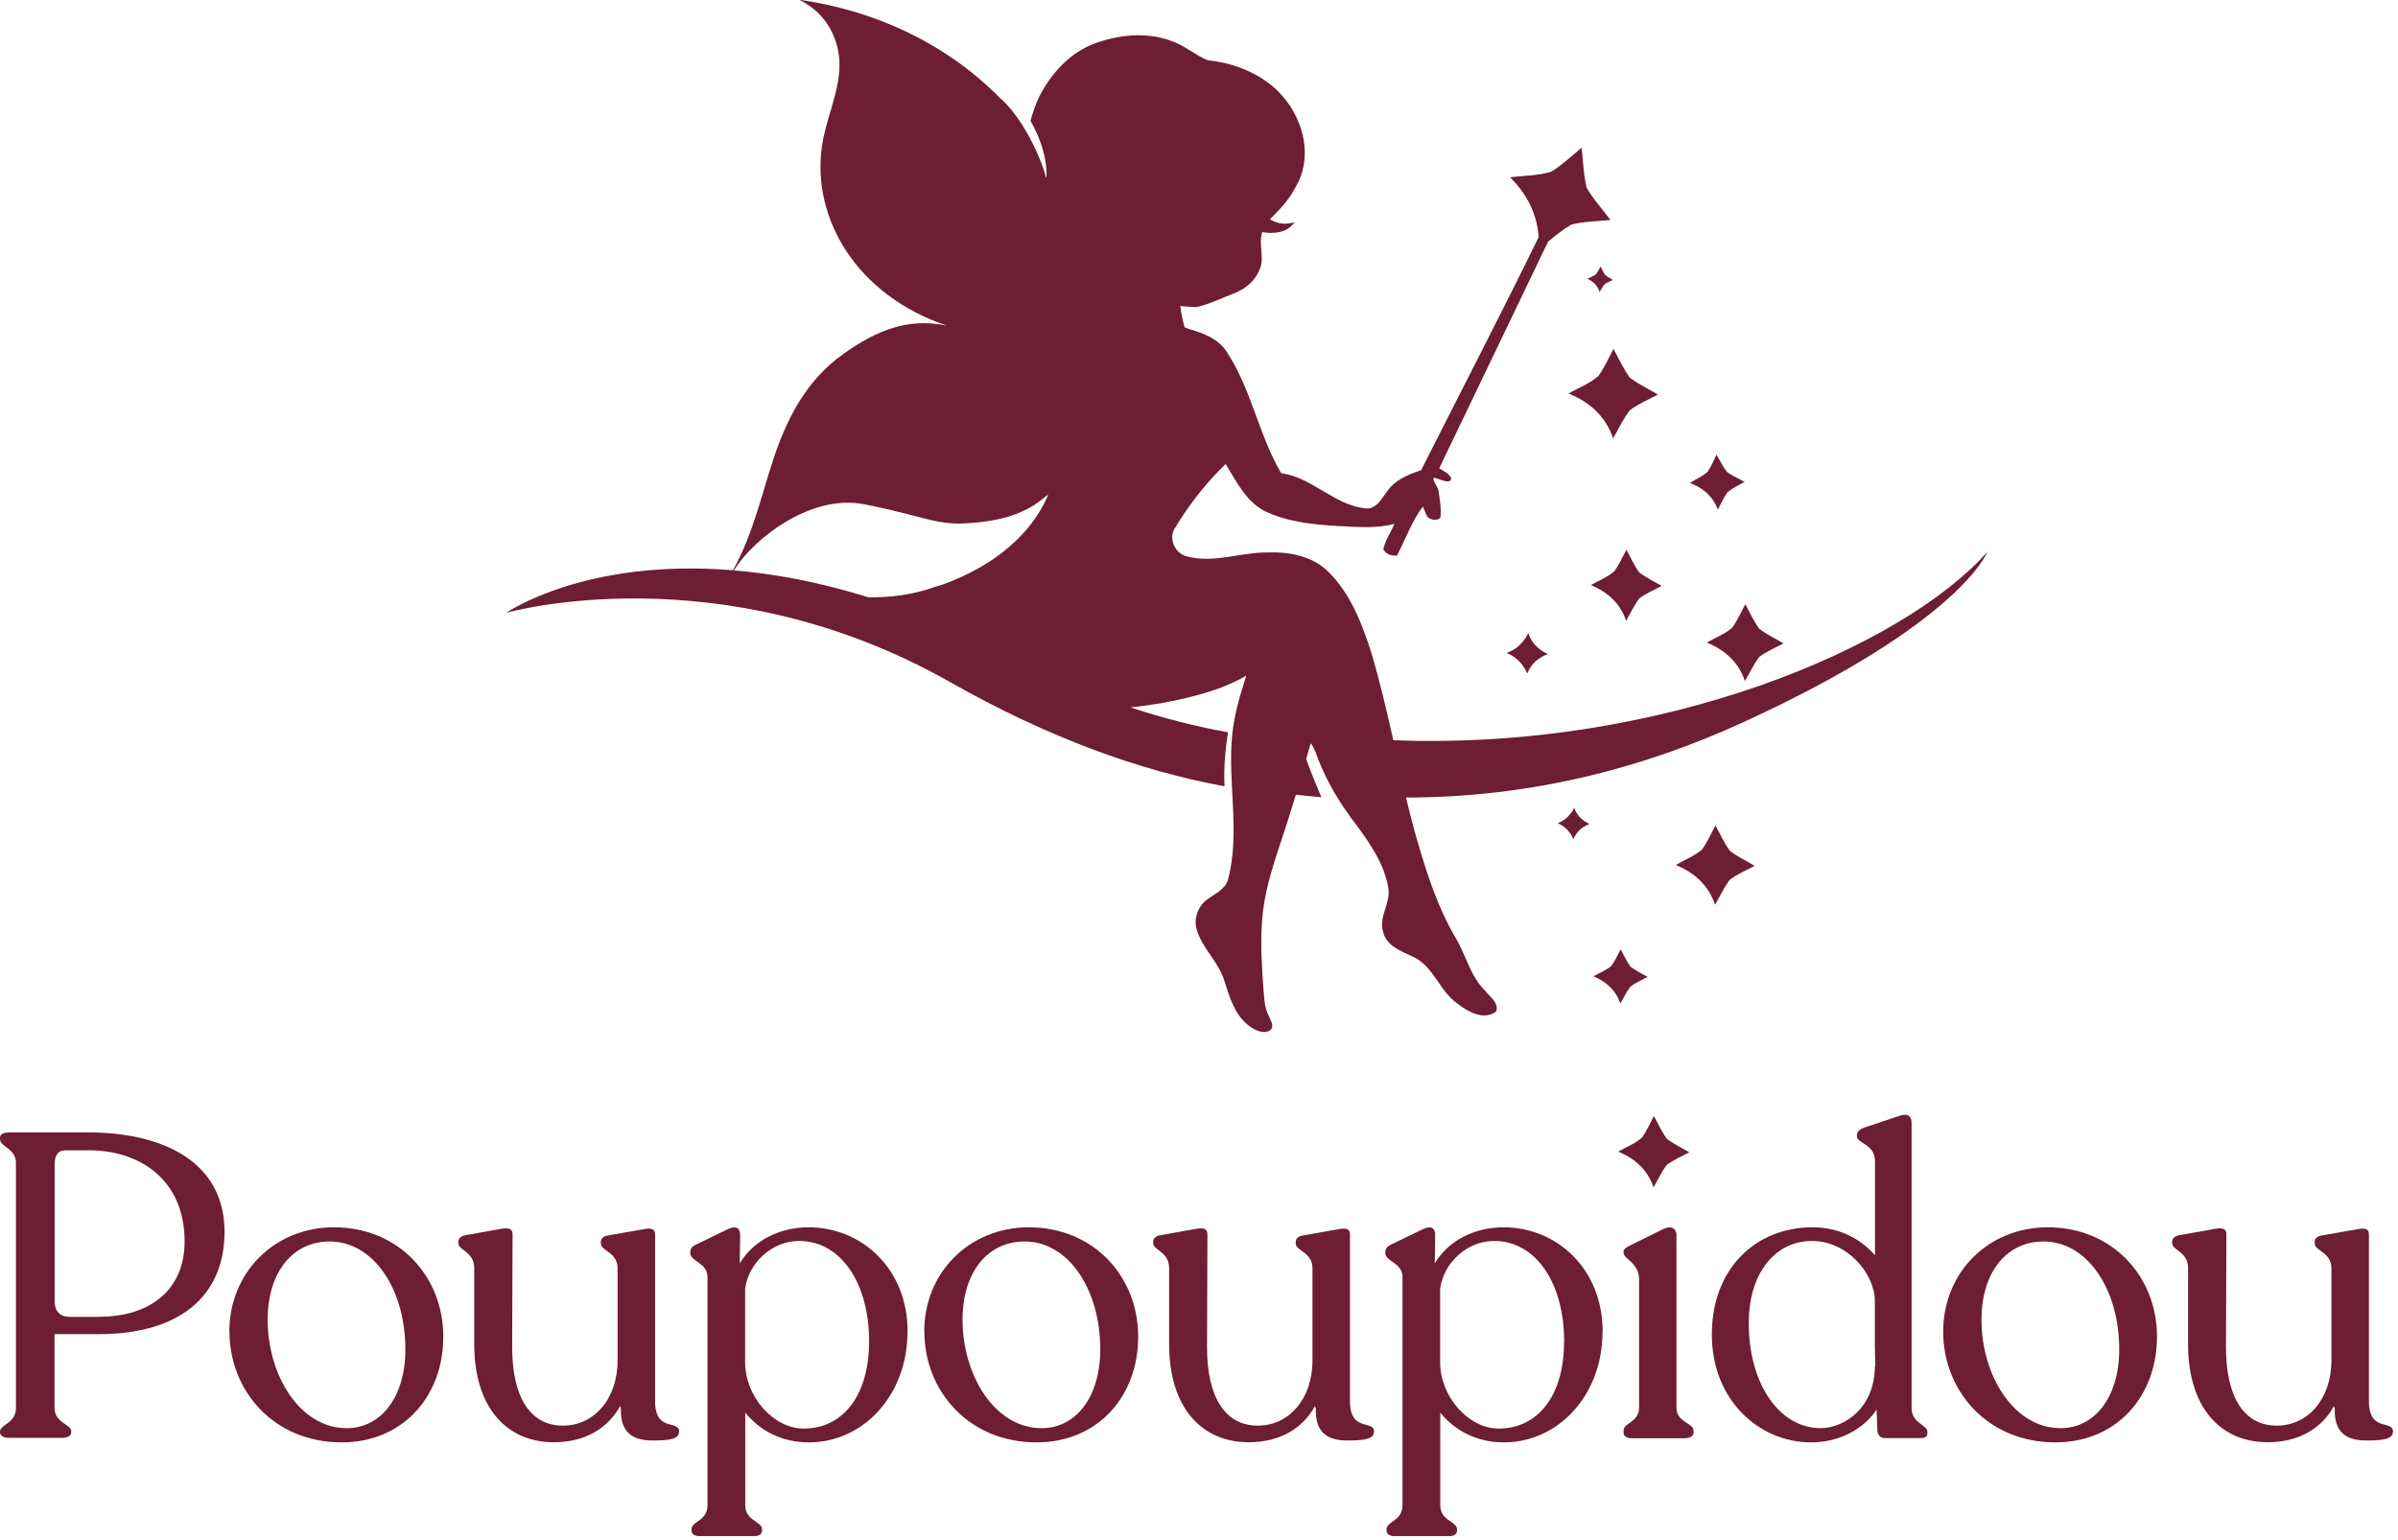 <svg width="179" height="115" viewBox="0 0 179 115" fill="none" xmlns="http://www.w3.org/2000/svg">
<g clip-path="url(#clip0_104_61)">
<path fill-rule="evenodd" clip-rule="evenodd" d="M116.26 61.46C116.81 61.69 117.21 62.11 117.45 62.66C117.67 62.1 118.1 61.73 118.65 61.53C118.12 61.28 117.69 60.88 117.51 60.31C117.25 60.85 116.83 61.26 116.26 61.47V61.46Z" fill="#6D1D34"/>
<path fill-rule="evenodd" clip-rule="evenodd" d="M112.48 48.76C113.19 49.05 113.7 49.59 114 50.29C114.28 49.58 114.83 49.1 115.54 48.84C114.85 48.52 114.31 48.01 114.08 47.27C113.75 47.96 113.21 48.49 112.48 48.75V48.76Z" fill="#6D1D34"/>
<path fill-rule="evenodd" clip-rule="evenodd" d="M128.23 38.06C128.46 37.62 128.66 37.15 128.96 36.74C129.35 36.43 129.8 36.22 130.23 35.98C129.79 35.74 129.32 35.54 128.91 35.24C128.6 34.84 128.38 34.38 128.13 33.95C127.92 34.38 127.74 34.82 127.47 35.22C127.08 35.58 126.58 35.78 126.14 36.06C127.1 36.41 127.88 37.07 128.23 38.06Z" fill="#6D1D34"/>
<path fill-rule="evenodd" clip-rule="evenodd" d="M119.48 19.9C119.37 20.09 119.27 20.29 119.14 20.47C118.95 20.63 118.71 20.71 118.49 20.82C118.93 21.01 119.27 21.34 119.4 21.81C119.52 21.61 119.63 21.4 119.78 21.22C119.97 21.09 120.19 21 120.39 20.9C120.19 20.77 119.98 20.67 119.8 20.51C119.67 20.31 119.58 20.1 119.47 19.89L119.48 19.9Z" fill="#6D1D34"/>
<path fill-rule="evenodd" clip-rule="evenodd" d="M128.05 61.63C127.73 62.24 127.45 62.87 127.05 63.43C126.48 63.93 125.74 64.2 125.09 64.59C126.46 65.14 127.55 66.11 128.02 67.56C128.38 66.93 128.69 66.27 129.12 65.69C129.69 65.26 130.36 64.98 130.98 64.65C130.36 64.28 129.69 63.97 129.12 63.52C128.69 62.93 128.39 62.26 128.05 61.63Z" fill="#6D1D34"/>
<path fill-rule="evenodd" clip-rule="evenodd" d="M120.98 70.87C120.76 71.29 120.57 71.72 120.29 72.11C119.9 72.46 119.39 72.64 118.94 72.9C119.88 73.28 120.63 73.95 120.95 74.94C121.2 74.51 121.41 74.05 121.71 73.66C122.1 73.37 122.56 73.17 122.99 72.95C122.56 72.7 122.1 72.48 121.71 72.18C121.42 71.77 121.21 71.32 120.97 70.88L120.98 70.87Z" fill="#6D1D34"/>
<path fill-rule="evenodd" clip-rule="evenodd" d="M121.41 41.03C121.12 41.58 120.87 42.14 120.51 42.65C120 43.1 119.33 43.35 118.75 43.69C119.99 44.19 120.96 45.06 121.38 46.36C121.7 45.8 121.98 45.2 122.37 44.68C122.89 44.3 123.48 44.04 124.04 43.75C123.48 43.42 122.88 43.14 122.36 42.74C121.98 42.21 121.71 41.61 121.4 41.04L121.41 41.03Z" fill="#6D1D34"/>
<path fill-rule="evenodd" clip-rule="evenodd" d="M127.41 47.98C128.74 48.52 129.8 49.46 130.25 50.86C130.6 50.25 130.9 49.61 131.32 49.05C131.88 48.64 132.52 48.36 133.13 48.04C132.52 47.68 131.88 47.38 131.32 46.95C130.91 46.38 130.61 45.73 130.28 45.11C129.97 45.7 129.7 46.31 129.31 46.86C128.76 47.35 128.04 47.61 127.41 47.98Z" fill="#6D1D34"/>
<path fill-rule="evenodd" clip-rule="evenodd" d="M117.1 29.39C118.65 30.01 119.88 31.11 120.41 32.74C120.81 32.03 121.16 31.28 121.66 30.63C122.31 30.15 123.06 29.83 123.76 29.46C123.05 29.04 122.3 28.69 121.65 28.19C121.17 27.52 120.83 26.77 120.44 26.05C120.08 26.74 119.76 27.45 119.31 28.08C118.66 28.65 117.83 28.95 117.1 29.38V29.39Z" fill="#6D1D34"/>
<path fill-rule="evenodd" clip-rule="evenodd" d="M104 55.25C103.51 53.08 103.01 50.92 102.38 48.79C101.68 46.58 100.81 44.31 99.12 42.66C97.94 41.51 96.21 41.19 94.62 41.25C92.59 41.23 90.56 42.1 88.54 41.53C87.66 41.29 87.18 40.12 87.74 39.37C88.78 37.65 90.04 36.04 91.49 34.65C92.28 35.93 92.99 37.41 94.38 38.15C96.1 38.98 98.03 39.17 99.9 39.28C101.3 39.34 102.73 39.49 104.09 39.11C103.83 39.74 103.4 40.33 103.26 41.01C103.45 41.39 103.88 41.52 104.28 41.48C104.92 40.26 105.38 38.93 106.21 37.82C106.31 38.06 106.42 38.31 106.52 38.56C106.84 38.87 107.28 38.89 107.52 38.65C107.6 37.92 107.47 37.31 107.37 36.59C107.22 36.14 106.93 35.94 107.02 35.66C107.45 35.75 108.22 36.19 108.33 35.76C108.24 35.38 107.77 35.18 107.43 34.97C110.14 29.33 112.85 23.68 115.56 18.04C116.12 17.59 116.67 17.13 117.29 16.77C118.25 16.53 119.24 16.52 120.22 16.43C119.62 15.63 118.93 14.88 118.43 14.01C118.2 13.03 118.17 12.02 118.06 11.03C117.33 11.64 116.63 12.3 115.83 12.8C114.83 13.14 113.75 13.1 112.72 13.24C113.97 14.47 114.75 15.99 114.85 17.71C112 23.55 109 29.31 106.08 35.11C105.13 35.43 104.13 35.83 103.54 36.69C103.12 37.25 102.71 38.09 101.87 37.95C99.56 37.69 97.94 35.64 95.63 35.33C93.94 32.44 93.4 29.01 91.53 26.21C90.9 25.27 89.8 24.87 88.77 24.57C88.69 24.54 88.52 24.47 88.43 24.44C88.27 23.92 88.18 23.38 88.1 22.85C88.5 22.89 88.9 22.92 89.3 22.93C90.27 22.72 91.16 22.27 92.08 21.92C92.91 21.61 93.66 21.01 94 20.18C94.44 19.27 93.91 18.26 94.22 17.33C95.09 17.48 96.1 17.39 96.63 16.59C96.01 16.78 95.36 16.74 94.8 16.37C95.52 15.63 96.17 15.01 96.72 13.95C98.22 11.41 97.06 8.08 94.87 6.34C93.53 5.27 91.85 4.67 90.15 4.5C89.15 4.09 88.52 3.42 87.28 3C85.5 2.39 83.47 2.59 81.68 3.26C79.84 3.95 78.44 5.51 77.57 7.23C77.3 7.8 77.09 8.41 76.92 9.02C78.32 11.48 78.11 13.25 78.11 13.25H78.08C77.7 11.75 76.32 8.73 74.57 7.24C70.45 3.11 65.15 0.76 59.65 -0.02C61.94 1.09 62.79 3.33 62.65 5.27C62.51 7.21 61.62 9.03 61.35 10.95C60.59 16.35 63.98 22.06 70.67 24.31C67.72 23.7 65.38 24.71 62.98 26.41C60.14 28.41 58.73 31.31 57.76 34.19C56.82 37.01 56.2 39.93 54.71 42.58C43.62 41.67 37.79 45.76 37.79 45.76C37.79 45.76 53.73 41.18 70.92 50.93C78.19 55.05 85.01 57.54 91.41 58.71C91.32 57.36 91.49 55.8 91.66 54.68C89.24 54.24 86.81 53.62 84.38 52.82C85.16 52.74 85.94 52.63 86.71 52.5C88.89 52.09 91.09 51.57 93.03 50.45C92.57 51.89 92.13 53.34 91.98 54.85C91.62 58.43 92.59 62.09 91.68 65.63C91.49 66.39 90.72 66.71 90.14 67.14C89.42 67.64 89.06 68.63 89.35 69.48C89.79 70.87 90.99 71.86 91.4 73.26C91.79 74.48 92.18 75.84 93.28 76.63C93.7 76.93 94.33 77.25 94.82 76.92C95.16 76.62 94.83 76.2 94.72 75.87C94.4 75.29 94.37 74.62 94.32 73.97C94.19 72.22 94.08 70.46 94.21 68.71C94.35 66.82 94.9 64.99 95.5 63.2C95.93 61.92 96.34 60.63 96.73 59.34C97.36 59.4 98 59.48 98.63 59.53C98.26 58.65 97.84 57.62 97.5 56.67C97.61 56.28 97.73 55.89 97.84 55.5C98.13 55.86 98.25 56.32 98.42 56.75C99.11 58.49 100.09 60.1 101.23 61.58C102.28 63 103.34 64.52 103.63 66.3C103.83 67.43 102.89 68.44 103.24 69.57C103.48 70.65 104.62 71.02 105.5 71.45C107.03 72.17 107.45 74.02 108.81 74.95C109.58 75.56 110.78 76.22 111.69 75.52C111.89 74.87 111.22 74.44 110.88 74C109.76 72.92 109.44 71.35 108.67 70.05C107.33 67.79 106.52 65.27 105.79 62.76C105.48 61.7 105.21 60.63 104.95 59.55C114.06 59.55 122.44 57.46 130.19 53.9C146.37 46.47 148.34 41.22 148.34 41.22C142.1 48.25 124.24 56.06 103.96 55.27L104 55.25ZM64.5 37.65C68.59 38.44 69.86 39.21 72.05 39.08C73.41 39 75.44 38.81 77.18 37.72C77.2 37.72 77.21 37.7 77.22 37.69C77.57 37.46 77.92 37.21 78.24 36.9C78.24 36.9 78.22 36.97 78.2 37.02C78.2 37.04 78.18 37.07 78.17 37.1C78.16 37.13 78.14 37.17 78.12 37.21C78.09 37.29 78.04 37.39 77.99 37.5C77.95 37.59 77.89 37.69 77.83 37.8C77.77 37.92 77.69 38.05 77.6 38.2C77.53 38.32 77.44 38.45 77.35 38.59C76.35 40.07 74.33 42.21 70.36 43.65C70.2 43.71 70.07 43.73 69.92 43.78C68.18 44.42 66.44 44.62 64.83 44.6C61.11 43.45 57.76 42.83 54.78 42.59C56.23 40.24 60.5 36.88 64.48 37.65H64.5Z" fill="#6D1D34"/>
<path d="M0 106.96V106.9C0 106.35 1.19 106.29 1.19 105.13V86.82C1.19 85.76 0 85.63 0 85.05V84.95C0 84.69 0.26 84.56 0.67 84.56H6.64C12 84.56 16.76 86.65 16.76 91.98C16.76 96.89 13.26 99.62 7.38 99.62H4.07V105.11C4.07 106.27 5.32 106.33 5.32 106.88V106.94C5.32 107.2 5.06 107.36 4.68 107.36H0.67C0.25 107.36 0 107.2 0 106.94V106.96ZM7.39 98.32C11.31 98.32 13.78 96.23 13.78 92.7C13.78 88.01 10.34 85.89 6.65 85.89H4.92C4.34 85.89 4.08 86.24 4.08 86.92V97.17C4.08 97.91 4.47 98.33 5.24 98.33H7.39V98.32Z" fill="#6D1D34"/>
<path d="M17.12 99.44C17.12 94.98 20.52 91.64 24.93 91.64C29.75 91.64 33.09 95.3 33.09 99.8C33.09 104.3 30.04 107.7 25.51 107.7C20.4 107.7 17.13 103.81 17.13 99.44H17.12ZM30.26 100.76C30.26 96.26 27.88 92.7 24.61 92.7C21.88 92.7 19.98 94.95 19.98 98.55C19.98 102.66 22.36 106.64 25.89 106.64C28.4 106.64 30.26 104.36 30.26 100.76Z" fill="#6D1D34"/>
<path d="M50.69 106.89C50.69 107.44 50.05 107.56 48.7 107.56C47.25 107.56 46.29 106.98 46.35 105.18L46.29 104.99C45.36 106.69 43.62 107.69 41.34 107.69C37.84 107.69 35.4 105.12 35.4 100.37V94.68C35.4 93.46 34.21 93.36 34.21 92.82V92.72C34.21 92.49 34.4 92.3 34.69 92.24L37.39 91.76C37.94 91.66 38.26 91.73 38.26 92.15L38.23 100.6C38.23 104.33 39.58 106.45 42.02 106.45C44.3 106.45 46.1 104.52 46.1 101.57V94.7C46.1 93.48 44.85 93.42 44.85 92.84V92.74C44.85 92.51 45.01 92.32 45.33 92.26L48.06 91.78C48.61 91.68 48.9 91.75 48.9 92.17V104.63C48.9 106.97 50.7 105.98 50.7 106.91L50.69 106.89Z" fill="#6D1D34"/>
<path d="M67.74 99.44C67.74 104.19 64.43 107.7 60.38 107.7C58.39 107.7 56.75 106.86 55.63 105.48V112.39C55.63 113.58 56.88 113.58 56.88 114.19V114.29C56.88 114.58 56.62 114.71 56.24 114.71H52.29C51.9 114.71 51.62 114.58 51.62 114.29V114.19C51.62 113.58 52.81 113.58 52.81 112.39V95.37C52.81 94.25 51.53 94.21 51.53 93.57V93.47C51.53 93.21 51.72 93.02 52.04 92.89L54.35 91.77C54.99 91.48 55.25 91.74 55.25 92.22L55.22 94.34C56.18 92.7 58.11 91.64 60.36 91.64C64.28 91.64 67.75 94.69 67.75 99.44H67.74ZM64.88 100.21C64.88 95.78 62.76 92.66 59.64 92.66C57.65 92.66 55.88 94.27 55.62 96.23V101.72C55.62 104.29 57.74 106.67 59.99 106.67C62.94 106.67 64.87 104.16 64.87 100.21H64.88Z" fill="#6D1D34"/>
<path d="M68.99 99.44C68.99 94.98 72.39 91.64 76.8 91.64C81.62 91.64 84.96 95.3 84.96 99.8C84.96 104.3 81.91 107.7 77.38 107.7C72.27 107.7 69 103.81 69 99.44H68.99ZM82.13 100.76C82.13 96.26 79.75 92.7 76.48 92.7C73.75 92.7 71.85 94.95 71.85 98.55C71.85 102.66 74.23 106.64 77.76 106.64C80.27 106.64 82.13 104.36 82.13 100.76Z" fill="#6D1D34"/>
<path d="M102.56 106.89C102.56 107.44 101.92 107.56 100.57 107.56C99.12 107.56 98.16 106.98 98.22 105.18L98.16 104.99C97.23 106.69 95.49 107.69 93.21 107.69C89.71 107.69 87.27 105.12 87.27 100.37V94.68C87.27 93.46 86.08 93.36 86.08 92.82V92.72C86.08 92.49 86.27 92.3 86.56 92.24L89.26 91.76C89.81 91.66 90.13 91.73 90.13 92.15L90.1 100.6C90.1 104.33 91.45 106.45 93.89 106.45C96.17 106.45 97.97 104.52 97.97 101.57V94.7C97.97 93.48 96.72 93.42 96.72 92.84V92.74C96.72 92.51 96.88 92.32 97.2 92.26L99.93 91.78C100.48 91.68 100.77 91.75 100.77 92.17V104.63C100.77 106.97 102.57 105.98 102.57 106.91L102.56 106.89Z" fill="#6D1D34"/>
<path d="M119.62 99.44C119.62 104.19 116.31 107.7 112.26 107.7C110.27 107.7 108.63 106.86 107.51 105.48V112.39C107.51 113.58 108.76 113.58 108.76 114.19V114.29C108.76 114.58 108.5 114.71 108.12 114.71H104.17C103.78 114.71 103.5 114.58 103.5 114.29V114.19C103.5 113.58 104.69 113.58 104.69 112.39V95.37C104.69 94.25 103.41 94.21 103.41 93.57V93.47C103.41 93.21 103.6 93.02 103.92 92.89L106.23 91.77C106.87 91.48 107.13 91.74 107.13 92.22L107.1 94.34C108.06 92.7 109.99 91.64 112.24 91.64C116.16 91.64 119.63 94.69 119.63 99.44H119.62ZM116.76 100.21C116.76 95.78 114.64 92.66 111.52 92.66C109.53 92.66 107.76 94.27 107.5 96.23V101.72C107.5 104.29 109.62 106.67 111.87 106.67C114.83 106.67 116.75 104.16 116.75 100.21H116.76Z" fill="#6D1D34"/>
<path d="M121.19 106.96V106.83C121.19 106.22 122.35 106.22 122.35 105.1V95.53C122.35 94.28 121.19 94.02 121.19 93.54V93.48C121.19 93.25 121.38 93.16 121.67 93L124.14 91.78C124.82 91.46 125.14 91.78 125.14 92.23V105.11C125.14 106.23 126.42 106.23 126.42 106.84V106.97C126.42 107.23 126.13 107.39 125.75 107.39H121.8C121.41 107.39 121.19 107.23 121.19 106.97V106.96Z" fill="#6D1D34"/>
<path d="M143.87 106.93V107.03C143.87 107.26 143.71 107.38 143.39 107.38H140.69C140.37 107.38 140.18 107.15 140.14 106.87L140.08 105.26C138.99 106.87 137.09 107.7 135.2 107.7C131.28 107.7 127.78 104.52 127.78 99.64C127.78 94.76 131.02 91.64 135.3 91.64C137.26 91.64 138.87 92.48 139.96 93.73V86.73C139.96 85.38 138.61 85.41 138.61 84.83V84.77C138.61 84.51 138.8 84.35 139.09 84.22L141.69 83.35C142.36 83.09 142.69 83.29 142.69 83.83V105.13C142.69 106.29 143.88 106.38 143.88 106.93H143.87ZM139.95 102.01H139.98L139.95 100.37V97.16C139.95 95.1 137.89 92.66 135.26 92.66C132.5 92.66 130.57 95.07 130.54 98.67C130.48 103.07 132.66 106.6 135.87 106.64C137.7 106.64 139.95 105.1 139.95 102.01Z" fill="#6D1D34"/>
<path d="M145.05 99.44C145.05 94.98 148.45 91.64 152.85 91.64C157.67 91.64 161.01 95.3 161.01 99.8C161.01 104.3 157.96 107.7 153.43 107.7C148.32 107.7 145.05 103.81 145.05 99.44ZM158.19 100.76C158.19 96.26 155.81 92.7 152.54 92.7C149.81 92.7 147.91 94.95 147.91 98.55C147.91 102.66 150.29 106.64 153.82 106.64C156.33 106.64 158.19 104.36 158.19 100.76Z" fill="#6D1D34"/>
<path d="M178.62 106.89C178.62 107.44 177.98 107.56 176.63 107.56C175.18 107.56 174.22 106.98 174.28 105.18L174.22 104.99C173.29 106.69 171.55 107.69 169.27 107.69C165.77 107.69 163.33 105.12 163.33 100.37V94.68C163.33 93.46 162.14 93.36 162.14 92.82V92.72C162.14 92.49 162.33 92.3 162.62 92.24L165.32 91.76C165.87 91.66 166.19 91.73 166.19 92.15L166.16 100.6C166.16 104.33 167.51 106.45 169.95 106.45C172.23 106.45 174.03 104.52 174.03 101.57V94.7C174.03 93.48 172.78 93.42 172.78 92.84V92.74C172.78 92.51 172.94 92.32 173.26 92.26L175.99 91.78C176.54 91.68 176.83 91.75 176.83 92.17V104.63C176.83 106.97 178.63 105.98 178.63 106.91L178.62 106.89Z" fill="#6D1D34"/>
<path d="M124.42 85.03C124.03 84.5 123.77 83.9 123.46 83.33C123.17 83.88 122.92 84.45 122.56 84.95C122.05 85.4 121.38 85.65 120.79 85.99C122.03 86.49 123 87.36 123.43 88.66C123.75 88.1 124.03 87.5 124.42 86.98C124.94 86.6 125.53 86.34 126.1 86.04C125.54 85.71 124.94 85.43 124.42 85.03Z" fill="#6D1D34"/>
</g>
<defs>
<clipPath id="clip0_104_61">
<rect width="178.62" height="114.7" fill="white"/>
</clipPath>
</defs>
</svg>
